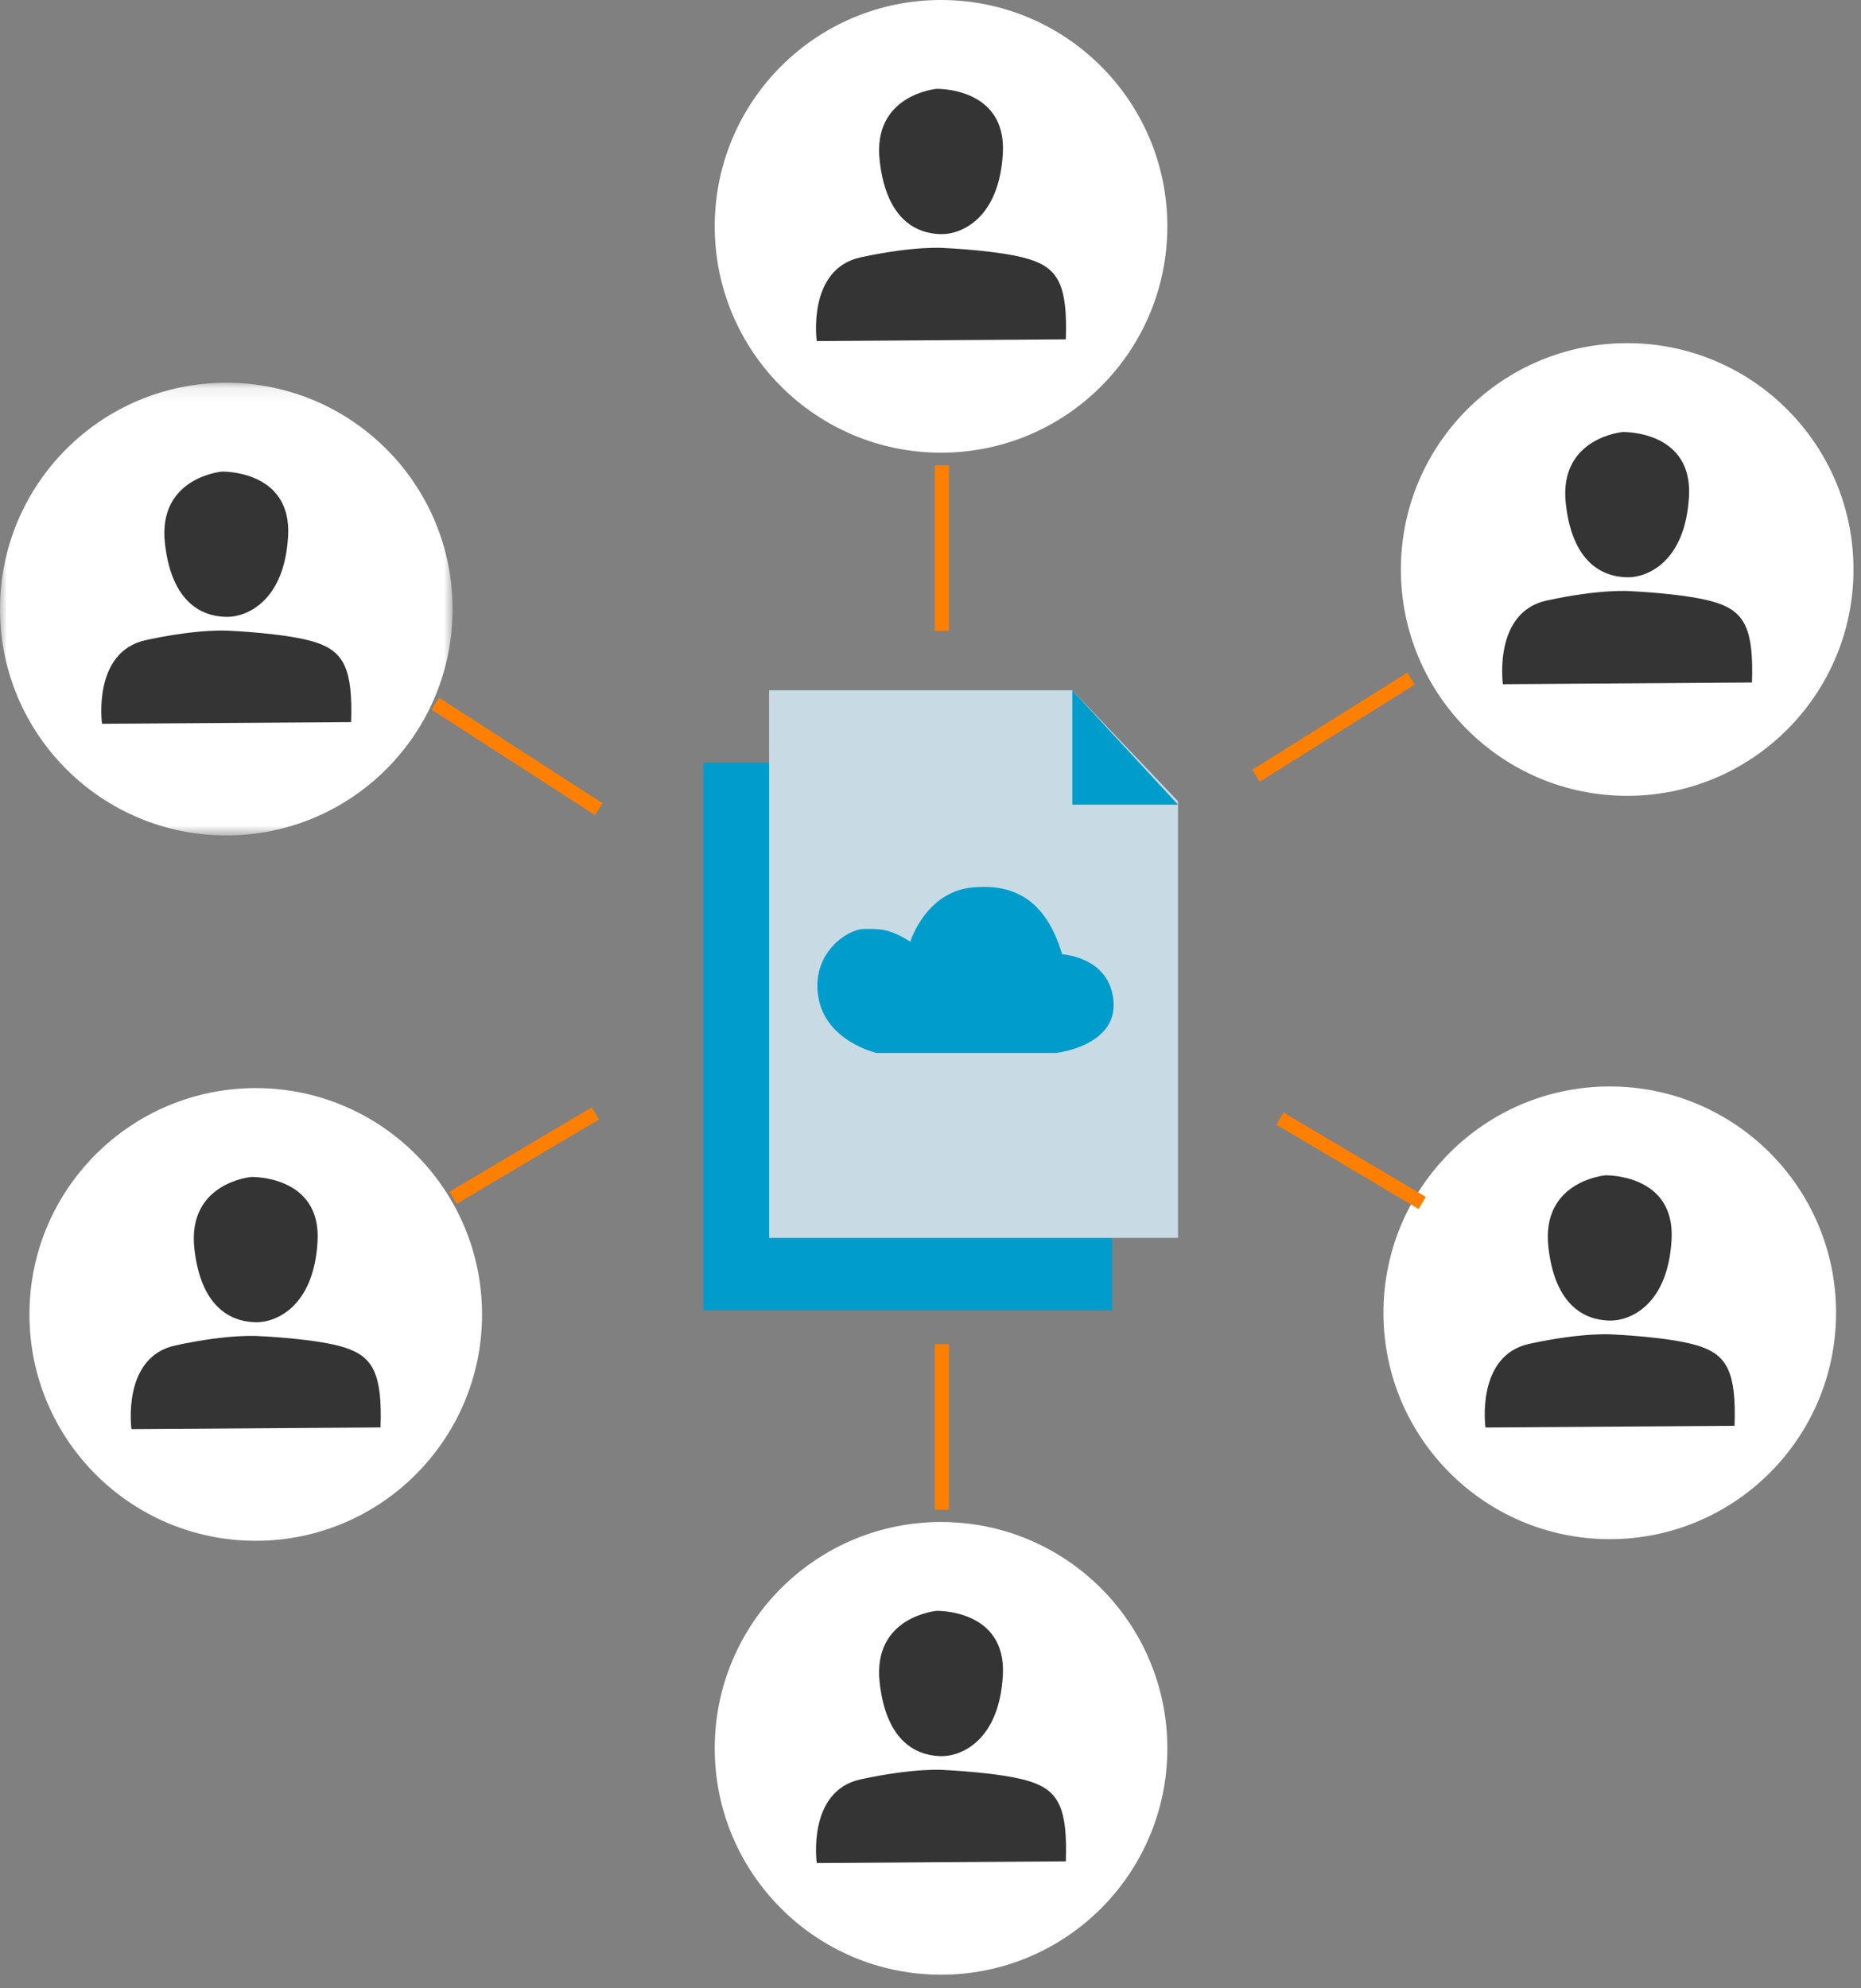 <?xml version="1.0" encoding="UTF-8"?>
<svg width="132px" height="141px" viewBox="0 0 132 141" version="1.1" xmlns="http://www.w3.org/2000/svg" xmlns:xlink="http://www.w3.org/1999/xlink">
    <rect x="0" y="0" width="132" height="141" fill="#808080" stroke="none"/>
    <!-- Generator: sketchtool 52.6 (67491) - http://www.bohemiancoding.com/sketch -->
    <title>9D4B56C9-F23A-4531-80DB-218D00B04DBC</title>
    <desc>Created with sketchtool.</desc>
    <defs>
        <polygon id="path-1" points="0 0.109 32.103 0.109 32.103 32.211 0 32.211"></polygon>
        <polygon id="path-3" points="0 141 131.467 141 131.467 0.967 0 0.967"></polygon>
    </defs>
    <g id="Page-1" stroke="none" stroke-width="1" fill="none" fill-rule="evenodd">
        <g id="Main-page" transform="translate(-994, -1423)">
            <g id="Section3" transform="translate(0, 1206)">
                <g id="Office-365" transform="translate(880, 192)">
                    <g id="Office-365-icon" transform="translate(97, 24)">
                        <g transform="translate(17, 0)" id="Group-50">
                            <g>
                                <polygon id="Fill-1" fill="#009DCC" points="78.892 93.92 49.888 93.92 49.888 55.084 71.395 55.084 78.892 62.949"></polygon>
                                <polygon id="Fill-2" fill="#C8DBE4" points="83.555 88.787 54.551 88.787 54.551 49.951 76.058 49.951 83.555 57.816"></polygon>
                                <polygon id="Fill-3" fill="#009DCC" points="76.058 49.951 76.058 58.062 83.555 58.062"></polygon>
                                <g id="Group-49" transform="translate(0, 0.033)">
                                    <path d="M82.799,17.018 C82.799,25.883 75.613,33.069 66.748,33.069 C57.883,33.069 50.696,25.883 50.696,17.018 C50.696,8.153 57.883,0.967 66.748,0.967 C75.613,0.967 82.799,8.153 82.799,17.018" id="Fill-4" fill="#FFFFFF"></path>
                                    <path d="M66.437,7.268 C66.437,7.268 61.873,7.659 62.394,12.354 C62.916,17.049 65.524,17.57 66.828,17.57 C68.132,17.57 70.871,16.527 71.132,11.832 C71.393,7.138 66.437,7.268 66.437,7.268" id="Fill-6" fill="#343434"></path>
                                    <path d="M57.932,25.152 C57.932,25.152 57.22,20.049 61.041,19.218 C64.917,18.376 66.967,18.554 66.967,18.554 C66.967,18.554 71.159,18.732 73.115,19.385 C75.071,20.037 75.729,21.249 75.599,25.031 L57.932,25.152 Z" id="Fill-8" fill="#343434"></path>
                                    <path d="M82.799,124.949 C82.799,133.814 75.613,141 66.748,141 C57.883,141 50.696,133.814 50.696,124.949 C50.696,116.084 57.883,108.898 66.748,108.898 C75.613,108.898 82.799,116.084 82.799,124.949" id="Fill-10" fill="#FFFFFF"></path>
                                    <path d="M66.437,115.199 C66.437,115.199 61.873,115.59 62.394,120.285 C62.916,124.98 65.524,125.501 66.828,125.501 C68.132,125.501 70.871,124.458 71.132,119.763 C71.393,115.069 66.437,115.199 66.437,115.199" id="Fill-12" fill="#343434"></path>
                                    <path d="M57.932,133.082 C57.932,133.082 57.22,127.979 61.041,127.148 C64.917,126.306 66.967,126.484 66.967,126.484 C66.967,126.484 71.159,126.662 73.115,127.315 C75.071,127.967 75.729,129.179 75.599,132.961 L57.932,133.082 Z" id="Fill-14" fill="#343434"></path>
                                    <path d="M131.467,41.352 C131.467,50.217 124.281,57.403 115.416,57.403 C106.551,57.403 99.364,50.217 99.364,41.352 C99.364,32.487 106.551,25.301 115.416,25.301 C124.281,25.301 131.467,32.487 131.467,41.352" id="Fill-16" fill="#FFFFFF"></path>
                                    <path d="M115.105,31.602 C115.105,31.602 110.541,31.993 111.062,36.688 C111.584,41.383 114.192,41.904 115.496,41.904 C116.8,41.904 119.539,40.861 119.8,36.166 C120.061,31.472 115.105,31.602 115.105,31.602" id="Fill-18" fill="#343434"></path>
                                    <path d="M106.6,49.486 C106.6,49.486 105.888,44.383 109.71,43.552 C113.585,42.71 115.635,42.888 115.635,42.888 C115.635,42.888 119.828,43.066 121.784,43.719 C123.74,44.371 124.397,45.583 124.267,49.365 L106.6,49.486 Z" id="Fill-20" fill="#343434"></path>
                                    <path d="M130.231,94.063 C130.231,102.928 123.045,110.114 114.18,110.114 C105.315,110.114 98.128,102.928 98.128,94.063 C98.128,85.198 105.315,78.012 114.18,78.012 C123.045,78.012 130.231,85.198 130.231,94.063" id="Fill-22" fill="#FFFFFF"></path>
                                    <path d="M113.869,84.313 C113.869,84.313 109.305,84.704 109.826,89.399 C110.348,94.094 112.956,94.615 114.26,94.615 C115.564,94.615 118.303,93.572 118.564,88.877 C118.825,84.183 113.869,84.313 113.869,84.313" id="Fill-24" fill="#343434"></path>
                                    <path d="M105.364,102.197 C105.364,102.197 104.652,97.094 108.473,96.263 C112.349,95.421 114.399,95.599 114.399,95.599 C114.399,95.599 118.591,95.776 120.547,96.43 C122.503,97.082 123.161,98.293 123.031,102.076 L105.364,102.197 Z" id="Fill-26" fill="#343434"></path>
                                    <g id="Group-30" transform="translate(0, 28)">
                                        <mask id="mask-2" fill="white">
                                            <use xlink:href="#path-1"></use>
                                        </mask>
                                        <g id="Clip-29"></g>
                                        <path d="M32.103,16.16 C32.103,25.025 24.917,32.211 16.052,32.211 C7.187,32.211 -0,25.025 -0,16.16 C-0,7.295 7.187,0.109 16.052,0.109 C24.917,0.109 32.103,7.295 32.103,16.16" id="Fill-28" fill="#FFFFFF" mask="url(#mask-2)"></path>
                                    </g>
                                    <path d="M15.741,34.41 C15.741,34.41 11.177,34.801 11.698,39.496 C12.22,44.191 14.828,44.712 16.132,44.712 C17.436,44.712 20.175,43.669 20.436,38.974 C20.697,34.28 15.741,34.41 15.741,34.41" id="Fill-31" fill="#343434"></path>
                                    <path d="M7.236,52.294 C7.236,52.294 6.524,47.191 10.345,46.36 C14.221,45.518 16.271,45.696 16.271,45.696 C16.271,45.696 20.463,45.874 22.419,46.527 C24.375,47.179 25.033,48.391 24.903,52.173 L7.236,52.294 Z" id="Fill-33" fill="#343434"></path>
                                    <path d="M34.191,94.179 C34.191,103.044 27.005,110.23 18.14,110.23 C9.275,110.23 2.088,103.044 2.088,94.179 C2.088,85.314 9.275,78.128 18.14,78.128 C27.005,78.128 34.191,85.314 34.191,94.179" id="Fill-35" fill="#FFFFFF"></path>
                                    <path d="M17.83,84.429 C17.83,84.429 13.266,84.82 13.787,89.515 C14.309,94.21 16.917,94.731 18.221,94.731 C19.525,94.731 22.264,93.688 22.525,88.993 C22.786,84.299 17.83,84.429 17.83,84.429" id="Fill-37" fill="#343434"></path>
                                    <path d="M9.325,102.312 C9.325,102.312 8.613,97.209 12.434,96.378 C16.31,95.536 18.36,95.714 18.36,95.714 C18.36,95.714 22.552,95.892 24.508,96.545 C26.464,97.197 27.122,98.409 26.992,102.191 L9.325,102.312 Z" id="Fill-39" fill="#343434"></path>
                                    <mask id="mask-4" fill="white">
                                        <use xlink:href="#path-3"></use>
                                    </mask>
                                    <g id="Clip-42"></g>
                                    <polygon id="Fill-41" fill="#FF7F00" mask="url(#mask-4)" points="66.304 45.694 67.304 45.694 67.304 33.959 66.304 33.959"></polygon>
                                    <polygon id="Fill-43" fill="#FF7F00" mask="url(#mask-4)" points="66.304 108.027 67.304 108.027 67.304 96.292 66.304 96.292"></polygon>
                                    <polygon id="Fill-44" fill="#FF7F00" mask="url(#mask-4)" points="42.197 58.767 30.601 51.284 31.143 50.444 42.739 57.927"></polygon>
                                    <polygon id="Fill-45" fill="#FF7F00" mask="url(#mask-4)" points="89.353 56.4 88.822 55.552 99.819 48.669 100.349 49.517"></polygon>
                                    <polygon id="Fill-46" fill="#FF7F00" mask="url(#mask-4)" points="32.389 86.336 31.879 85.476 41.974 79.493 42.484 80.354"></polygon>
                                    <polygon id="Fill-47" fill="#FF7F00" mask="url(#mask-4)" points="100.623 86.704 90.528 80.722 91.038 79.861 101.133 85.844"></polygon>
                                    <path d="M74.915,75.636 L62.174,75.636 C62.174,75.636 58.585,74.828 58.047,71.688 C57.508,68.548 60.14,66.843 61.277,66.843 C62.413,66.843 63.011,66.783 64.567,67.74 C64.567,67.74 65.643,64.271 68.874,63.912 C72.104,63.553 74.257,64.989 75.334,68.637 C75.334,68.637 78.743,68.817 78.983,71.987 C79.222,75.157 74.915,75.636 74.915,75.636" id="Fill-48" fill="#009DCC" mask="url(#mask-4)"></path>
                                </g>
                            </g>
                        </g>
                    </g>
                </g>
            </g>
        </g>
    </g>
</svg>